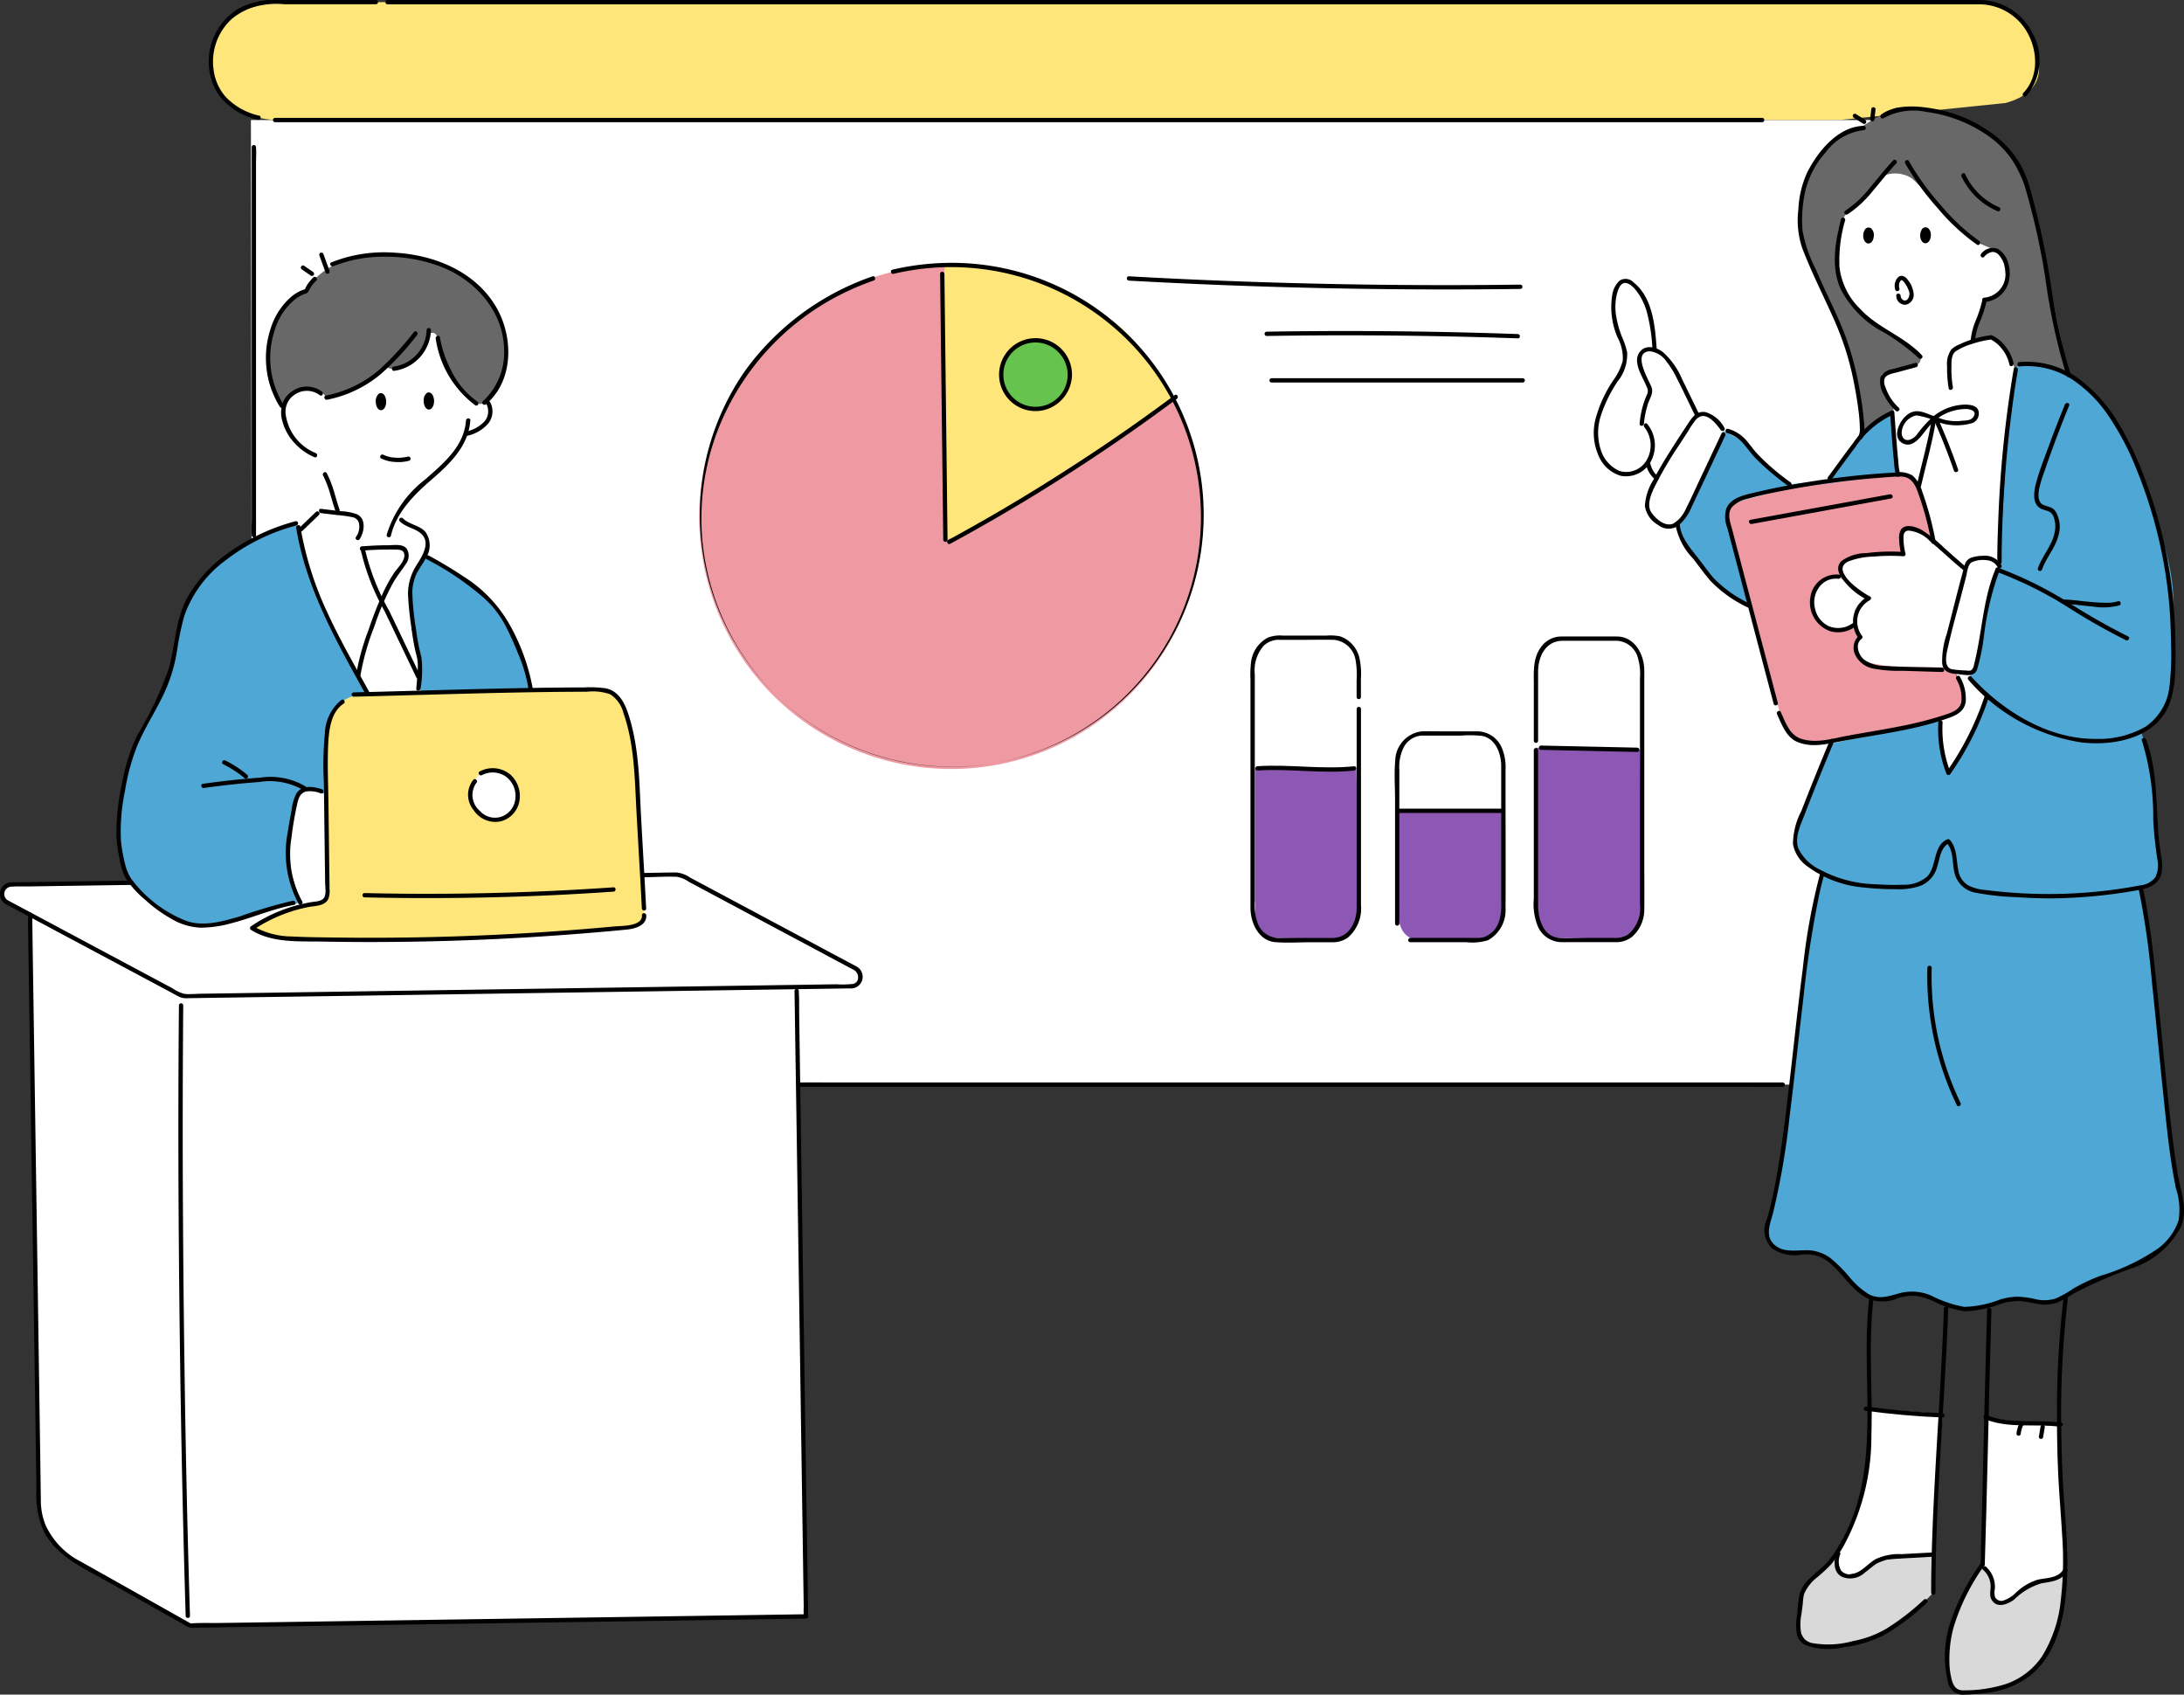 <svg id="グループ_5428" data-name="グループ 5428" xmlns="http://www.w3.org/2000/svg" xmlns:xlink="http://www.w3.org/1999/xlink" width="208.514" height="161.77" viewBox="0 0 208.514 161.77">
  <rect x="0" y="0" width="208.514" height="161.77" fill="#333333" stroke="none"/>
  <defs>
    <clipPath id="clip-path">
      <rect id="長方形_1380" data-name="長方形 1380" width="208.514" height="161.77" fill="none"/>
    </clipPath>
  </defs>
  <g id="グループ_5249" data-name="グループ 5249">
    <g id="グループ_5248" data-name="グループ 5248" clip-path="url(#clip-path)">
      <path id="パス_5747" data-name="パス 5747" d="M66.735.629H228.771s6.472-.138,6.651,5.1c0,0,1.477,3.33-3,4.532l-15.783,1.616H67.243S62.6,11.729,61.682,8.73c0,0-1.708-3.441.41-5.652A8.831,8.831,0,0,1,66.735.629" transform="translate(-40.977 -0.422)" fill="#ffe67b"/>
      <path id="パス_5748" data-name="パス 5748" d="M72.9,34.874H233.014l3.521,92.082H73.041Z" transform="translate(-48.944 -23.415)" fill="#fff"/>
      <path id="パス_5749" data-name="パス 5749" d="M528.669,33.257s-3.029,1.032-3.563,2.415-1.428,1.755-1.7,3.174-.387,3.1-.387,3.1l.507,2.933L525.4,49.16l2.642,6.779.845,4.957s.055,1.52.035,1.51,2.739-1.881,2.984-2.008a5.863,5.863,0,0,0,.526-.319l16.231-3.262-3.139-14.975s-1.141-4.59-3.385-7.187-9.149-3.638-10.1-3.311a25.975,25.975,0,0,0-3.367,1.913" transform="translate(-351.162 -21.005)" fill="#686868"/>
      <path id="パス_5750" data-name="パス 5750" d="M475.521,96.308l-2.214,4.907-1.865,3.16-1.409.277-1.544-1.853.451-1.718.418-.85-.983-1.552-.909.8-1.193.117-1.714-1.033-.919-2.266.426-2.685,1.076-2.43,1.21-2.278-.012-1.259L465.32,83.42l.777-2.4.74.2.816.791,1.451,2.286.194,3.448,1.611,1.144,2.361,5.015,1.2.037,1.372,1.587Z" transform="translate(-311.291 -54.394)" fill="#fff"/>
      <path id="パス_5751" data-name="パス 5751" d="M8.7,263.646l.828,55.639s-.231,5.159,3.943,6.988L24,332.2l58.8-.875-.894-60.09-58.507.605Z" transform="translate(-5.843 -177.014)" fill="#fff"/>
      <path id="パス_5752" data-name="パス 5752" d="M12.634,254.857l-11.508.171s-1.982.838-.372,1.7L16,265.054a9.809,9.809,0,0,0,3.8.59l61.015-.908s2.122-.032,1.041-1.853l-16.7-8.808Z" transform="translate(-0.083 -170.589)" fill="#fff"/>
      <path id="パス_5753" data-name="パス 5753" d="M414.249,233.122h-5.7a2.149,2.149,0,0,1-2.143-2.143V215.7a2.149,2.149,0,0,1,2.143-2.143h5.7a2.149,2.149,0,0,1,2.143,2.143V230.98a2.149,2.149,0,0,1-2.143,2.143" transform="translate(-272.863 -143.381)" fill="#fff"/>
      <path id="パス_5754" data-name="パス 5754" d="M371.827,214.13h-5.145c-1.247,0-2.724-.987-2.724-2.234l.1-24.149a2.8,2.8,0,0,1,2.626-2.482h5.145a2.274,2.274,0,0,1,2.267,2.267v24.33a2.274,2.274,0,0,1-2.267,2.267" transform="translate(-244.364 -124.388)" fill="#fff"/>
      <path id="パス_5755" data-name="パス 5755" d="M454.084,214.13h-5.145a2.883,2.883,0,0,1-2.462-2.726V187.938a2.828,2.828,0,0,1,2.462-2.673h5.145a2.274,2.274,0,0,1,2.267,2.267l.4,24.09a2.86,2.86,0,0,1-2.663,2.507" transform="translate(-299.767 -124.388)" fill="#fff"/>
      <path id="パス_5756" data-name="パス 5756" d="M455.848,234.635l-1.406.914-6.953-.2-.465-.41-.683-1.366-.065-16.348,9.941.2.2,16.091Z" transform="translate(-299.633 -145.844)" fill="#8c58b3"/>
      <path id="パス_5757" data-name="パス 5757" d="M373.806,238.9l-.792.572-7.184-.217-.683-.382-.5-.983V223.051h9.68l.23,14.181Z" transform="translate(-244.826 -149.758)" fill="#8c58b3"/>
      <path id="パス_5758" data-name="パス 5758" d="M406.6,235.551h9.563V245.3l-.591,1.366-1.121,1.18-6.133.044s-2.471.307-2.143-3.245l-.113-8.905Z" transform="translate(-272.631 -158.151)" fill="#8c58b3"/>
      <path id="パス_5759" data-name="パス 5759" d="M251.249,101.046a24.055,24.055,0,1,1-24.055-24.055,24.055,24.055,0,0,1,24.055,24.055" transform="translate(-136.389 -51.692)" fill="#ef9aa3"/>
      <path id="パス_5760" data-name="パス 5760" d="M274.234,77.53l.15,25.384,2.086-.6L296.251,89.59s-3.555-6.677-6.888-8.152c0,0-3.625-4.251-14.979-4.912Z" transform="translate(-184.123 -51.38)" fill="#ffe67b"/>
      <path id="パス_5761" data-name="パス 5761" d="M79.126,88.291s-1.953-1.559-1.477-5.122a6.948,6.948,0,0,1,3.489-5.814,7.761,7.761,0,0,1,4.119-3.094,13.45,13.45,0,0,1,12.569,2.792,7.736,7.736,0,0,1,2.165,8.17,8.6,8.6,0,0,1-1.743,2.784s-.521.44-1.329-.535a7.832,7.832,0,0,1-2.856-5.182s-.7-1.646-1.137-.658c0,0-.44,2.326-2.123,2.9a1.773,1.773,0,0,1-1.9.007s-3.7,3.39-5.651,2.925a4.961,4.961,0,0,0-2.017-.938,2.309,2.309,0,0,0-2.111,1.766" transform="translate(-52.084 -49.505)" fill="#686868"/>
      <path id="パス_5762" data-name="パス 5762" d="M63.544,155.233l-1.058,1.889-.217,1.749.429,4.191.462,2.888-.474,4.684-3.654-.8-2.542-4.472-2.968-6.294-1.807-5.613-.4-1.41-5.082,2.068-3,2.38-2.243,3-1.267,4.891-1.567,4.6-2.672,5.616-1.141,5.177.278,3.958.99,2.623,2.961,2.723,2.668,1.207,1.954.1,4.725-1.19,3.814-.954,23.545-1.574L73.72,167.43,71.841,162l-3.454-3.962s-4.275-3.257-4.842-2.8" transform="translate(-23.054 -102.083)" fill="#4ea7d4"/>
      <path id="パス_5763" data-name="パス 5763" d="M533.809,54.125a9.448,9.448,0,0,0,3.88,8.883l3.713,2.219L538.051,67.3l.054,1.073,1.014,1.884s.231,5.787.365,6.6c0,0-.144,3.728.847,5.164l-.55.9.076,1.555-4.659.484-1.151.627.28,1.048,2.12,1.9-.967,1.089-.054,1.75.337.757-.23,1.649.722.988,3.664.653,2.759.084,1.274-.209,1.049.421.388.778.462,1.629-.145.561-.528.53-1.556.966.083,3.143.673,2.054,1.862-2.971L547.974,98l-1.567-1.6.435-.777,1.672-8.09.749-1.9.129-4.226-.95-17.632a2.144,2.144,0,0,1-1.739.311l1.1-3.883,1.453-.631.689-1.327-.44-2.513-2.3-.97-1.151-.882-3.5-3.7-3.3-3.142s-.923.986-2.276,2.8c0,0-3.088,1.843-3.167,4.292" transform="translate(-358.355 -31.58)" fill="#fff"/>
      <path id="パス_5764" data-name="パス 5764" d="M521.4,143.688l-.87-3.315-1.045-2.547-1.447-.044-8.092.748-6.523,1.706-1.217.38-.407,1.052,2.308,9.692,2.97,9.926,1.5,1.86,2.446.336,3.578-.884,7.58-1.5,1.82-.712.408-1.345-.85-2.407-1.049-.421-5.171-.078-2.526-.45-.722-.988.23-1.649-.284-2.507.967-1.089-1.7-1.523-.7-1.422,1.59-1.073,4.22-.039-.076-1.555.821-1.09,1.541.782Z" transform="translate(-336.914 -92.508)" fill="#ef9aa3"/>
      <path id="パス_5765" data-name="パス 5765" d="M297.562,102.344a3.177,3.177,0,1,1-3.177-3.177,3.177,3.177,0,0,1,3.177,3.177" transform="translate(-195.519 -66.581)" fill="#66c34e"/>
      <path id="パス_5766" data-name="パス 5766" d="M83.824,200.664s-2.124.312-2.726,1.768l-.6,1.9.02,15.607-.845.713-4.1,1.062-2.15,1.272,2.607.97,5.39.171,10.063-.053,18.154-1.181a1.152,1.152,0,0,0,1.155-1.108l-.732-14.819-1.26-5.486-2.046-1.259Z" transform="translate(-49.297 -134.432)" fill="#ffe67b"/>
      <path id="パス_5767" data-name="パス 5767" d="M507.974,119.883s.105,4.3.387,5.881L496.68,127.3l-4.152,1.294-.407,1.052,2.832,10.34-.775-1.7-3-1.942-2.947-3.883-.853-1.989,1.5-2.541,2.9-6.315,2.016,1.047,3.108,3.176,1.182.884,3.817-.425,2.95-4.057,1.644-1.718Z" transform="translate(-327.233 -80.49)" fill="#4ea7d4"/>
      <path id="パス_5768" data-name="パス 5768" d="M87.508,113.587l-1.909-5.07-1.725-1.128-1.523-2.474.411-2.154a2.8,2.8,0,0,1,1.681-.826,2.142,2.142,0,0,1,2.017.939s3.478-1.108,3.683-1.3l-.2.19,2.173-1.817a2.282,2.282,0,0,0,2.426-.312,5.672,5.672,0,0,0,1.6-2.594s.66-1.141,1.137.658c0,0,.474,3.585,2.856,5.182,0,0,.847,1.1,1.549.333,0,0,1.28.568-.188,2.292l-1.615.8-1.559,2.39-2.975,2.706-2.384,2.782,2.288,1.321,1.047,1.03L94.6,120.347l.146,4.168.635,3.166.049,3.271-5.083.089-3.439-6.41-1.984-4.737-1.155-4.647,2.517-1.605Z" transform="translate(-55.291 -64.915)" fill="#fff"/>
      <path id="パス_5769" data-name="パス 5769" d="M87.586,229.53l-1.653-.558-.909.6-.82,3.593.055,3.686.95,3.04,1.706.069.845-.714Z" transform="translate(-56.535 -153.733)" fill="#fff"/>
      <path id="パス_5770" data-name="パス 5770" d="M137.647,224.022a2.707,2.707,0,0,0-1.076,2.559l1.136,1.51,1.162.418,1.462-.537.691-1.1L141,225.5l-.654-1.158-1.549-.579Z" transform="translate(-91.68 -150.237)" fill="#fff"/>
      <path id="パス_5771" data-name="パス 5771" d="M528.6,167.445l-1.456.8-.6,1.452.5,1.848,1.3.948,1.2.037,1.051-.317.054-1.75.967-1.089-1.7-1.523Z" transform="translate(-353.529 -112.424)" fill="#fff"/>
      <path id="パス_5772" data-name="パス 5772" d="M541.953,66.682l-.353.622.15.541.305.112.306-.426.116-.395-.215-.445Z" transform="translate(-363.635 -44.771)"/>
      <path id="パス_5773" data-name="パス 5773" d="M558.577,66.374l-.353.624.15.542.305.112.306-.427.116-.4-.215-.446Z" transform="translate(-374.796 -44.564)"/>
      <path id="パス_5774" data-name="パス 5774" d="M572.591,99.29s1.468-1.856,2.689-.8a5.123,5.123,0,0,1,1.512,2.678l-.859,7.348s-.349,6.252-.512,6.146-2.135-4.817-2.135-4.817Z" transform="translate(-384.442 -65.908)" fill="#fff"/>
      <path id="パス_5775" data-name="パス 5775" d="M546.99,47.178a2.969,2.969,0,0,1,3.638,1.018c.75,1.055-1.79-2.973-1.79-2.973Z" transform="translate(-367.253 -30.363)" fill="#686868"/>
      <path id="パス_5776" data-name="パス 5776" d="M548.824,100.711l1.113.964a.627.627,0,0,1-.451.8c-.623.142-3.2.868-3.2.868l-.283-1.36Z" transform="translate(-366.59 -67.618)" fill="#686868"/>
      <path id="パス_5777" data-name="パス 5777" d="M538.573,105.617s6.567.366,9.311,7.791,4.781,11.465,4.243,17.1c0,0,.2,7.782-1.409,9l-1.61,1.218s1.532,4.341,1.286,6.752a15.137,15.137,0,0,0,.363,4.736l.026,2.237a3.53,3.53,0,0,1-1.641,1.136l.306,1.984,2.276,20.358.88,6.147.435,1.9a3.823,3.823,0,0,1-.45,2.224,8.741,8.741,0,0,1-3.331,3.061c-1.522.687-4.951,2.019-4.951,2.019l-2.5,1.376a4.864,4.864,0,0,1-2.3.53c-.914-.156-2.415-.469-2.572-.455s-2.1.666-2.252.712-2.445.406-2.445.406-2.308-.654-2.439-.734-2.22-.978-3.333-.667a20.453,20.453,0,0,1-2.822.478,32.532,32.532,0,0,1-2.82-2.323,22.45,22.45,0,0,0-2.355-1.943l-1.5-.4-1.747.18-1.489-.825-.349-1.447,1.632-8.212,1.907-16.345,1.313-8.307.438-1.033-2.39-1.769-.219-1.574,3.417-9.047,8.906-2.019,1.569-.384.083,3.142.672,2.054s2.8-4.381,2.9-5.318a7.072,7.072,0,0,1,.69-2.045l-1.7-2.218s.77.454.806-.72,1.674-8.154,1.674-8.154l.5-1.281.8-13.51.326-2.582.292-1.936s-.242-1.651,1.555-1.282" transform="translate(-344.692 -70.876)" fill="#4ea7d4"/>
      <path id="パス_5778" data-name="パス 5778" d="M575.94,411.672s4.082.681,4.827.646,2.209.084,2.209.084l.014,1.38.578,9.087-.135,3.64-1.25.691-1.612.314-2.35,1.646s-1.185.534-1.4,0a5.54,5.54,0,0,1-.163-1.708l-.573-1.116-.6-.616.509-9.627Z" transform="translate(-386.381 -276.4)" fill="#fff"/>
      <path id="パス_5779" data-name="パス 5779" d="M536.981,409.455s6.676.287,6.759.564a21.7,21.7,0,0,1-.261,2.666l-.7,10.636h-3.5l-1.586.484-1.644,1.18-1.721.31-.689-1.063.084-1.188a41.642,41.642,0,0,0,2.314-5.349c.3-1.367.814-5.323.814-5.323Z" transform="translate(-358.289 -274.911)" fill="#fff"/>
      <path id="パス_5780" data-name="パス 5780" d="M535.414,454.719l-1.334,1.331-2.385,1.854a27.362,27.362,0,0,1-3.1,1.444c-.682.164-3.468.519-3.468.519l-1.836-.35-.755-1.365v-1.485l.309-1.755a23.137,23.137,0,0,1,1.925-2.325,13.988,13.988,0,0,0,1.5-1.778,1.314,1.314,0,0,0-.016,1.569,2.6,2.6,0,0,0,1.341.8l1-.432.921-.661,1.408-.515,2.389-.274,2.009-.214Z" transform="translate(-350.833 -302.677)" fill="#d9d9d9"/>
      <path id="パス_5781" data-name="パス 5781" d="M568.983,454.424a15.7,15.7,0,0,1,.994,1.379,5.206,5.206,0,0,1,.155,1.515l.418.809h.9l.954-.736,1.176-.925,1.213-.387.9-.175,1.25-.691v.564l-.209,2.845s-.474,1.956-.493,2.089-1.429,3.162-1.429,3.162l-1.6,1.307s-.841.474-.98.563-.929.321-1.043.4a9.323,9.323,0,0,1-2.2.528,8.338,8.338,0,0,0-1.462.008l-.783-.008-.5-.614-.29-.923-.142-1.263v-2.74l.881-1.985,1.123-2.481Z" transform="translate(-379.885 -305.104)" fill="#d9d9d9"/>
    </g>
  </g>
  <g id="グループ_5251" data-name="グループ 5251">
    <g id="グループ_5250" data-name="グループ 5250" clip-path="url(#clip-path)">
      <path id="パス_5782" data-name="パス 5782" d="M102.8,96.286A27.5,27.5,0,0,1,99.477,99.9a11.05,11.05,0,0,1-5.088,2.46c-.259.05-.15.446.109.4a11.412,11.412,0,0,0,5.1-2.422,26.238,26.238,0,0,0,3.495-3.758c.166-.2-.123-.5-.29-.29" transform="translate(-63.274 -64.6)"/>
      <path id="パス_5783" data-name="パス 5783" d="M126.6,97.807a9.656,9.656,0,0,0,3.772,6.377c.222.145.428-.21.207-.355a7.59,7.59,0,0,1-2.427-2.82A10.887,10.887,0,0,1,127,97.7c-.044-.26-.44-.15-.4.109" transform="translate(-85 -65.496)"/>
      <path id="パス_5784" data-name="パス 5784" d="M119.921,121.746c-.187,2.506-2.167,4.106-3.914,5.647a10.544,10.544,0,0,0-3.655,5.249c-.06.257.335.367.4.109.532-2.258,2.23-3.934,3.93-5.4,1.737-1.5,3.473-3.182,3.654-5.606.02-.264-.391-.263-.411,0" transform="translate(-75.43 -81.609)"/>
      <path id="パス_5785" data-name="パス 5785" d="M96.25,74.643a12.9,12.9,0,0,1,4.963-.9,14.648,14.648,0,0,1,5.355.976c3.252,1.272,5.928,4.273,5.972,7.892a6.306,6.306,0,0,1-2.027,4.928c-.2.17.089.46.29.29,2.755-2.319,2.633-6.658.847-9.505-2.089-3.331-5.995-4.813-9.791-4.981a13.476,13.476,0,0,0-5.817.942c-.242.1-.033.458.207.355" transform="translate(-64.412 -49.235)"/>
      <path id="パス_5786" data-name="パス 5786" d="M110.558,132.434a3.364,3.364,0,0,0,1.275.325,3.967,3.967,0,0,0,1.375-.11.205.205,0,0,0-.109-.4,3.619,3.619,0,0,1-1.228.1,2.881,2.881,0,0,1-1.105-.272c-.234-.122-.442.233-.207.355" transform="translate(-74.16 -88.663)"/>
      <path id="パス_5787" data-name="パス 5787" d="M109.963,115.037l-.205.539.113.452.2.083.181-.371.062-.338-.151-.368Z" transform="translate(-73.692 -77.235)"/>
      <path id="パス_5788" data-name="パス 5788" d="M109.757,115.443c0,.332.144.6.312.6s.3-.273.293-.6-.144-.6-.311-.6S109.752,115.111,109.757,115.443Z" transform="translate(-73.691 -77.103)" fill="none" stroke="#000" stroke-miterlimit="10" stroke-width="0.25"/>
      <path id="パス_5789" data-name="パス 5789" d="M109.556,115c0,.027,0,.054,0,.081s0,.026,0,.039c0-.042,0-.009,0,0,.011.051.024.1.038.149.008.03-.015-.032,0,0l.013.029c.009.018.019.035.029.053s.008.017.011.018-.025-.03-.006-.011l.017.019c.029.03.01,0,0,0a.142.142,0,0,1,.019.012c.023.017-.006-.018-.017-.007l.02.006c.013,0,.035,0-.02,0h.015c.024,0-.041.015-.02,0a.062.062,0,0,1,.02-.006c.019,0-.037.025-.012.005s-.016.023.007,0c0,0,.035-.036.033-.04s-.022.039-.007.01l.014-.026c.011-.021.019-.042.029-.064s-.009.035,0,.005c0-.011.007-.022.01-.033s.011-.047.016-.07.007-.043.01-.065c-.006.041,0,.008,0,0s0-.04,0-.06a1.215,1.215,0,0,0-.008-.162c0,.041,0-.014-.006-.028s-.012-.054-.019-.08-.026-.073-.008-.029c-.008-.019-.017-.039-.027-.057s-.021-.047-.03-.051.033.039.006.011l-.021-.024c-.032-.034.031.017-.007,0-.007,0-.03-.016,0,0s.006,0,0,0c-.046-.005.038,0,0,0s.021,0,.02,0a.175.175,0,0,0-.03.01s.045-.03.017-.007c-.008.006-.026.028-.008,0s0,0,0,0l-.021.024c-.025.029.007-.011.006-.011s-.015.025-.018.031-.02.041-.029.063,0,0,0-.006c0,.016-.01.033-.014.05s-.012.053-.017.08c0,.009,0,.018,0,.028-.01.061,0-.044,0,.019,0,.034,0,.068,0,.1a.193.193,0,1,1-.384.006.929.929,0,0,1,.287-.758c.224-.159.481,0,.593.24a1.3,1.3,0,0,1,.062.882c-.078.257-.273.517-.542.43-.289-.094-.393-.495-.4-.793a.193.193,0,1,1,.384-.006" transform="translate(-73.299 -76.663)"/>
      <path id="パス_5790" data-name="パス 5790" d="M123.876,114.836l-.205.539.113.452.2.083.181-.371.062-.338-.151-.368Z" transform="translate(-83.034 -77.1)"/>
      <path id="パス_5791" data-name="パス 5791" d="M123.671,115.242c0,.332.144.6.312.6s.3-.273.293-.6-.144-.6-.311-.6S123.666,114.91,123.671,115.242Z" transform="translate(-83.033 -76.968)" fill="none" stroke="#000" stroke-miterlimit="10" stroke-width="0.25"/>
      <path id="パス_5792" data-name="パス 5792" d="M123.47,114.8c0,.027,0,.054,0,.081s0,.026,0,.039c0-.042,0-.009,0,0,.011.051.024.1.038.149.008.03-.015-.032,0,0l.013.029c.009.018.019.035.029.053s.008.017.011.018-.025-.03-.006-.011l.017.019c.029.03.01,0,0,0a.143.143,0,0,1,.019.012c.023.017-.006-.018-.017-.007l.02.006c.013,0,.035,0-.02,0h.016c.024,0-.042.015-.02,0a.062.062,0,0,1,.02-.006c.019,0-.037.025-.012.005s-.016.023.007,0c0,0,.035-.036.033-.04s-.022.039-.007.01l.014-.026c.011-.021.019-.042.029-.064s-.009.035,0,.005c0-.011.007-.022.01-.033s.012-.047.016-.07.007-.043.01-.065c-.006.041,0,.008,0,0s0-.04,0-.06a1.214,1.214,0,0,0-.008-.162c0,.041,0-.014-.006-.028s-.012-.054-.019-.079-.026-.073-.008-.029c-.008-.019-.017-.039-.027-.057s-.021-.047-.03-.051.033.039.006.011l-.021-.024c-.032-.034.031.017-.007,0-.007,0-.03-.016,0,0s.006,0,0,0c-.046-.005.038,0,0,0s.021,0,.02,0a.177.177,0,0,0-.03.01s.045-.03.017-.007c-.008.006-.026.028-.008,0s0,0,0,0l-.021.024c-.025.029.007-.011.006-.011s-.015.025-.018.031-.02.041-.029.063,0,0,0-.006c0,.016-.01.033-.014.05s-.012.053-.017.08c0,.009,0,.018,0,.028-.01.061,0-.044,0,.019,0,.034,0,.068,0,.1a.193.193,0,1,1-.384.006.929.929,0,0,1,.287-.758c.224-.159.481,0,.593.24a1.3,1.3,0,0,1,.062.882c-.078.257-.273.517-.542.43-.289-.094-.393-.495-.4-.793a.193.193,0,1,1,.384-.006" transform="translate(-82.641 -76.529)"/>
      <path id="パス_5793" data-name="パス 5793" d="M117.2,95.511a3.647,3.647,0,0,1-3.108,3.474c-.262.021-.264.432,0,.411a4.062,4.062,0,0,0,3.519-3.885.205.205,0,0,0-.411,0" transform="translate(-76.468 -63.994)"/>
      <path id="パス_5794" data-name="パス 5794" d="M542.613,67.252c-.01.31-.155.557-.326.552s-.3-.261-.292-.571.155-.557.326-.552S542.623,66.942,542.613,67.252Z" transform="translate(-363.9 -44.77)" fill="none" stroke="#000" stroke-miterlimit="10" stroke-width="0.25"/>
      <path id="パス_5795" data-name="パス 5795" d="M542.012,66.834c0,.025,0,.051-.005.076s0,.024,0,.037c.005-.039,0-.008,0,0-.011.047-.026.092-.04.138-.009.028.015-.03,0,0l-.014.027c-.009.017-.02.033-.03.049s-.009.016-.012.017.026-.028.007-.01l-.018.018c-.03.028-.01,0,0,0a.133.133,0,0,0-.019.011c-.024.015.007-.017.017-.006l-.021.006c-.013,0-.036,0,.021,0h-.016c-.024,0,.042.015.021,0a.073.073,0,0,0-.02-.006c-.019,0,.038.024.012.005-.041-.03.016.022-.007,0,0,0-.035-.035-.033-.037s.022.037.007.009l-.014-.024c-.01-.02-.019-.04-.028-.06s.009.033,0,0c0-.011-.007-.021-.009-.031s-.011-.044-.015-.066-.007-.041-.01-.061c.005.039,0,.008,0,0s0-.037,0-.057a1.111,1.111,0,0,1,.01-.151c0,.038,0-.013.006-.026s.013-.05.021-.074.028-.068.008-.027c.009-.018.017-.036.028-.053s.022-.044.031-.046-.034.035-.007.01l.022-.022c.033-.031-.032.015.007,0,.008,0,.031-.014,0,0s-.006,0,0,0c.046,0-.039,0-.005,0s-.021,0-.02,0a.218.218,0,0,1,.031.009s-.045-.028-.017-.007c.008.006.026.027.008,0s0,0,0,0l.021.023c.026.028-.006-.01-.006-.01s.014.024.018.03.02.039.029.059,0,0,0-.005c0,.016.01.031.014.047s.012.05.016.075c0,.009,0,.017,0,.026.009.057,0-.041,0,.018,0,.032,0,.063,0,.095a.2.2,0,1,0,.392.012.834.834,0,0,0-.283-.715.427.427,0,0,0-.608.214,1.123,1.123,0,0,0-.075.824c.076.242.272.489.548.412.3-.083.407-.456.418-.735a.2.2,0,1,0-.392-.012" transform="translate(-363.494 -44.358)"/>
      <path id="パス_5796" data-name="パス 5796" d="M559.164,67.183c-.009.31-.155.557-.326.552s-.3-.261-.291-.571.155-.557.326-.552S559.174,66.873,559.164,67.183Z" transform="translate(-375.012 -44.724)" fill="none" stroke="#000" stroke-miterlimit="10" stroke-width="0.25"/>
      <path id="パス_5797" data-name="パス 5797" d="M558.564,66.766c0,.025,0,.051-.005.076s0,.024,0,.037c.005-.039,0-.008,0,0-.012.047-.026.092-.04.138-.009.028.015-.03,0,0l-.013.027c-.009.017-.02.033-.03.049s-.009.016-.012.017.026-.028.007-.01l-.018.018c-.03.028-.01,0,0,0a.133.133,0,0,0-.019.011c-.024.015.007-.017.017-.006l-.02.006c-.013,0-.036,0,.021,0h-.016c-.024,0,.042.015.021,0a.075.075,0,0,0-.02-.006c-.019,0,.038.024.012.005-.041-.03.016.022-.007,0,0,0-.035-.035-.033-.037s.022.037.007.009l-.014-.024c-.01-.02-.019-.04-.028-.06s.009.033,0,0c0-.011-.007-.021-.01-.031s-.011-.044-.015-.066-.007-.041-.01-.061c.005.039,0,.008,0,0s0-.037,0-.057a1.111,1.111,0,0,1,.01-.151c0,.038,0-.013.006-.026s.013-.05.021-.074.028-.068.008-.027c.009-.018.018-.036.028-.053s.022-.044.031-.046-.034.036-.007.01l.022-.022c.033-.031-.032.015.007,0,.008,0,.031-.014,0,0s-.006,0,0,0c.046,0-.039,0-.005,0s-.021,0-.02,0a.216.216,0,0,1,.031.009s-.045-.028-.017-.007c.008.006.026.027.008,0s0,0,0,0l.021.023c.026.028-.006-.01-.006-.01s.014.024.018.03.02.039.029.059,0,0,0-.005c0,.016.01.031.014.047s.012.05.016.075c0,.009,0,.017,0,.026.009.057,0-.041,0,.018,0,.032,0,.063,0,.095a.2.2,0,1,0,.392.012.833.833,0,0,0-.283-.715.427.427,0,0,0-.608.214,1.123,1.123,0,0,0-.075.824c.076.242.272.489.548.412.3-.083.407-.456.418-.735a.2.2,0,1,0-.392-.012" transform="translate(-374.607 -44.312)"/>
      <path id="パス_5798" data-name="パス 5798" d="M221.278,77.413a23.853,23.853,0,1,1-18.244,25.561A23.524,23.524,0,0,1,205.6,89.9a24.38,24.38,0,0,1,10.119-10.246,25.865,25.865,0,0,1,3.66-1.6c.248-.087.141-.484-.109-.4A25.145,25.145,0,0,0,207.078,86.7a24.05,24.05,0,1,0,18.979-10.324,24.752,24.752,0,0,0-4.888.64c-.257.06-.149.456.109.4" transform="translate(-135.966 -51.273)"/>
      <path id="パス_5799" data-name="パス 5799" d="M540.553,46.464c-.769.809-1.446,1.7-2.171,2.549a10.445,10.445,0,0,1-2.392,2.247.205.205,0,0,0,.207.355,10.584,10.584,0,0,0,2.425-2.252c.743-.866,1.434-1.78,2.221-2.608.182-.192-.108-.482-.29-.29" transform="translate(-359.802 -31.154)"/>
      <path id="パス_5800" data-name="パス 5800" d="M553.513,46.829a24.749,24.749,0,0,0,3.083,4.259,19.78,19.78,0,0,0,3.767,3.5c.22.148.426-.208.207-.355a19.4,19.4,0,0,1-3.684-3.44,24.235,24.235,0,0,1-3.018-4.176c-.128-.232-.482-.025-.355.207" transform="translate(-371.614 -31.234)"/>
      <path id="パス_5801" data-name="パス 5801" d="M575.8,72.824a1.262,1.262,0,0,1,.785-.464.8.8,0,0,1,.6.274,2.534,2.534,0,0,1,.644,1.7,2.239,2.239,0,0,1-2.015,2.393.205.205,0,0,0,0,.411,2.554,2.554,0,0,0,2.334-1.978,3.215,3.215,0,0,0-.069-1.777,2.236,2.236,0,0,0-.95-1.3,1.359,1.359,0,0,0-1.616.454c-.183.191.107.481.291.29" transform="translate(-386.362 -48.311)"/>
      <path id="パス_5802" data-name="パス 5802" d="M533.7,63.378c-.552,2.144-.983,4.6-.02,6.694a9.911,9.911,0,0,0,3.691,3.892,19.03,19.03,0,0,1,3.764,2.692c.181.194.471-.1.29-.29-1.708-1.831-4.239-2.6-5.928-4.464a6.552,6.552,0,0,1-1.943-3.961,13.6,13.6,0,0,1,.542-4.454.205.205,0,0,0-.4-.109" transform="translate(-357.934 -42.454)"/>
      <path id="パス_5803" data-name="パス 5803" d="M573.686,86.838a11.272,11.272,0,0,1-.614,1.929,6.587,6.587,0,0,0-.5,1.941c-.01.265.4.264.411,0a6.448,6.448,0,0,1,.509-1.884,10.906,10.906,0,0,0,.6-1.877c.043-.259-.353-.37-.4-.109" transform="translate(-384.426 -58.204)"/>
      <path id="パス_5804" data-name="パス 5804" d="M550.973,81.322a.888.888,0,0,1,.091-.712c0,.006.027-.027.036-.037l.02-.018c.024-.021-.025.017,0,0s.028-.017.042-.025-.034.011-.007,0a.1.1,0,0,0,.027-.008s.037-.02.006,0-.016,0,0,0,.023.008-.018,0a.108.108,0,0,1,.027.008.624.624,0,0,1,.171.124,2.332,2.332,0,0,1,.282.415,2.177,2.177,0,0,1,.224.485.784.784,0,0,1-.169.849c-.3.211-.6-.079-.616-.388-.012-.264-.423-.265-.411,0a.849.849,0,0,0,.9.862.95.95,0,0,0,.756-1.031,2.46,2.46,0,0,0-.573-1.36.815.815,0,0,0-.547-.369.529.529,0,0,0-.361.134,1.183,1.183,0,0,0-.274,1.184c.056.258.452.149.4-.109" transform="translate(-369.632 -53.788)"/>
      <path id="パス_5805" data-name="パス 5805" d="M569.667,97.493a9.652,9.652,0,0,0-1.918.486c-.288.106-.572.225-.85.357a2.594,2.594,0,0,0-.745.458,2.34,2.34,0,0,0-.422,1.644,10.9,10.9,0,0,0,.153,2.089c.044.26.439.15.4-.109a10.384,10.384,0,0,1-.141-1.887c.009-.52-.04-1.222.437-1.557a6.021,6.021,0,0,1,1.525-.685,9.655,9.655,0,0,1,1.673-.4c.261-.038.15-.434-.109-.4" transform="translate(-379.835 -65.456)"/>
      <path id="パス_5806" data-name="パス 5806" d="M549.544,105.447l-2.153.582a1.521,1.521,0,0,0-1.16.792,2.436,2.436,0,0,0,.374,1.728,4.984,4.984,0,0,0,1.094,1.458c.194.179.486-.111.29-.29a4.644,4.644,0,0,1-.966-1.251,4.737,4.737,0,0,1-.309-.723,1.18,1.18,0,0,1-.086-.814c.182-.412.812-.489,1.19-.591l1.834-.5a.205.205,0,0,0-.109-.4" transform="translate(-366.703 -70.792)"/>
      <path id="パス_5807" data-name="パス 5807" d="M554.96,118.712c-.541-.14-1.038-.423-1.592-.514a1.51,1.51,0,0,0-1.234.358c-.684.534-1.458,2.1-.4,2.676,1.16.633,2.02-1.115,2.655-1.749a4.632,4.632,0,0,1,3.486-1.514c.415.03.964.219.637.738-.223.355-.716.358-1.088.38a4.38,4.38,0,0,1-2.419-.354.207.207,0,0,0-.281.281q1.063,2.376,1.913,4.838c.086.248.483.141.4-.109q-.868-2.51-1.954-4.936l-.281.281a5.272,5.272,0,0,0,3.661.2.993.993,0,0,0,.5-1.208c-.2-.471-.8-.524-1.247-.533a4.945,4.945,0,0,0-3.266,1.321,11.554,11.554,0,0,0-1.3,1.472,1.423,1.423,0,0,1-.8.579c-.549.09-.759-.4-.683-.874a1.78,1.78,0,0,1,1.374-1.467,6.364,6.364,0,0,1,1.811.527.205.205,0,0,0,.109-.4" transform="translate(-370.09 -78.923)"/>
      <path id="パス_5808" data-name="パス 5808" d="M558.354,121.573c-.341,2.1-.938,4.157-1.418,6.231-.06.257.336.367.4.109.48-2.074,1.077-4.127,1.418-6.231.042-.259-.354-.37-.4-.109" transform="translate(-373.927 -81.525)"/>
      <path id="パス_5809" data-name="パス 5809" d="M577.967,97.74a3.091,3.091,0,0,1,1.182.981,3.462,3.462,0,0,1,.678,1.45c.048.26.444.149.4-.109a3.8,3.8,0,0,0-.751-1.59,3.43,3.43,0,0,0-1.3-1.087.212.212,0,0,0-.281.074.207.207,0,0,0,.074.281" transform="translate(-387.984 -65.37)"/>
      <path id="パス_5810" data-name="パス 5810" d="M546.638,32.06a5.944,5.944,0,0,1,4.137-.591,13.2,13.2,0,0,1,5.488,2.029,9.134,9.134,0,0,1,3.8,4.827,67.451,67.451,0,0,1,2.046,9.1,58.815,58.815,0,0,0,2.008,9.214c.086.248.483.142.4-.109a53.693,53.693,0,0,1-1.876-8.45,75.4,75.4,0,0,0-2.071-9.528,9.476,9.476,0,0,0-1.468-3,10.324,10.324,0,0,0-2.207-2.124,13.446,13.446,0,0,0-5.532-2.288c-1.544-.266-3.58-.417-4.928.561-.212.153-.007.51.207.355" transform="translate(-366.818 -20.777)"/>
      <path id="パス_5811" data-name="パス 5811" d="M539.518,33.635l-.88-.563a.207.207,0,0,0-.281.074.21.21,0,0,0,.074.281l.88.563a.207.207,0,0,0,.281-.074.21.21,0,0,0-.074-.281" transform="translate(-361.439 -22.186)"/>
      <path id="パス_5812" data-name="パス 5812" d="M543.785,32.291q.053-.472.105-.943a.206.206,0,0,0-.205-.205.211.211,0,0,0-.205.205l-.105.943a.206.206,0,0,0,.205.205.212.212,0,0,0,.205-.205" transform="translate(-364.825 -20.909)"/>
      <path id="パス_5813" data-name="パス 5813" d="M569.883,50.636a6.733,6.733,0,0,0,3.451,3.319.207.207,0,0,0,.253-.143.211.211,0,0,0-.144-.253,6.325,6.325,0,0,1-3.206-3.131c-.114-.238-.469-.03-.355.207" transform="translate(-382.609 -33.788)"/>
      <path id="パス_5814" data-name="パス 5814" d="M592.453,171.472a62.486,62.486,0,0,1-5.651-3.215,37.209,37.209,0,0,0-6.756-3.341c-.251-.085-.359.312-.109.4a37.162,37.162,0,0,1,6.766,3.362,60.585,60.585,0,0,0,5.544,3.152c.239.108.448-.246.207-.355" transform="translate(-389.278 -110.718)"/>
      <path id="パス_5815" data-name="パス 5815" d="M569.372,162.7c-1.239,2.909-1.282,6.108-2.064,9.138a.979.979,0,0,1-.2.487c-.166.166-.359.105-.586.087a10.43,10.43,0,0,1-1.314-.115c-.92-.194-.488-1.682-.348-2.3.384-1.709.873-3.4,1.313-5.1l.37-1.424c.1-.4.159-1.155.533-1.386a2.618,2.618,0,0,1,1.439-.2,1.26,1.26,0,0,1,1.048.677c.121.235.475.028.355-.207a1.807,1.807,0,0,0-1.81-.887,3.344,3.344,0,0,0-1.19.221,1.109,1.109,0,0,0-.544.8c-.59,2.124-1.11,4.271-1.664,6.406a8.018,8.018,0,0,0-.448,2.826c.1.842.731.976,1.46,1.033.683.054,1.623.357,1.889-.48a21.089,21.089,0,0,0,.613-2.915,27.981,27.981,0,0,1,1.5-6.457c.1-.241-.251-.45-.355-.207" transform="translate(-378.837 -108.408)"/>
      <path id="パス_5816" data-name="パス 5816" d="M546.229,156.7c-.7-.578-1.373-1.192-2.053-1.795a13.317,13.317,0,0,0-2.1-1.674c-.51-.292-1.517-.656-1.984-.09a1.542,1.542,0,0,0-.192,1.018,6.492,6.492,0,0,0,.2,1.417l.2-.26a18,18,0,0,0-3.547.112,3.952,3.952,0,0,0-2.389.775c-.58.614-.19,1.334.258,1.887a6.855,6.855,0,0,0,2.287,1.829l.049-.376a2.7,2.7,0,0,0-.909,4.049l.042-.322a1.561,1.561,0,0,0-.4,1.846,2.411,2.411,0,0,0,1.729,1.33,13.3,13.3,0,0,0,2.818.213l3.755.115c.265.008.264-.4,0-.411-1.833-.056-3.678-.052-5.508-.175a3.372,3.372,0,0,1-1.942-.6c-.521-.429-.9-1.465-.248-1.965a.21.21,0,0,0,.041-.323,2.293,2.293,0,0,1,.727-3.362c.146-.061.225-.289.049-.376-.814-.4-3.808-2.461-2.1-3.328a7.006,7.006,0,0,1,2.446-.477,17.969,17.969,0,0,1,2.84-.032.207.207,0,0,0,.2-.26,5.978,5.978,0,0,1-.182-1.234c-.015-.4-.066-.923.47-.957a3.228,3.228,0,0,1,2.052,1.012c1.06.873,2.047,1.832,3.108,2.7.2.167.495-.122.29-.29" transform="translate(-358.576 -102.624)"/>
      <path id="パス_5817" data-name="パス 5817" d="M506.234,159.2q-2.177-8.255-4.347-16.511c-.183-.695-.523-1.532-.011-2.165a2.792,2.792,0,0,1,1.472-.789c1.269-.347,2.567-.61,3.859-.854a79.605,79.605,0,0,1,8.568-1.132c.729-.057,1.467-.129,2.2-.132.9,0,1.3.605,1.593,1.377a29.008,29.008,0,0,1,1.334,4.9c.049.26.445.15.4-.109a30.379,30.379,0,0,0-1.273-4.728,3.346,3.346,0,0,0-.865-1.484,2.3,2.3,0,0,0-1.709-.339,78.938,78.938,0,0,0-8.865.992c-1.48.248-2.953.536-4.412.885-1.005.24-2.381.473-2.848,1.541a2.845,2.845,0,0,0,.095,1.889l.566,2.15q.6,2.26,1.19,4.52,1.329,5.052,2.66,10.1a.205.205,0,0,0,.4-.109" transform="translate(-336.506 -92.125)"/>
      <path id="パス_5818" data-name="パス 5818" d="M533.4,196.637a3.61,3.61,0,0,1,.488,2.2c-.188.824-1.058,1.043-1.761,1.276a35.776,35.776,0,0,1-4.449,1.1c-1.522.3-3.054.542-4.579.819-1.488.269-3.064.8-4.552.29-1.057-.362-1.481-1.611-1.9-2.541-.109-.241-.463-.032-.355.207.417.923.865,2.169,1.863,2.619,1.423.642,2.953.215,4.409-.06,3.413-.645,6.937-1.033,10.216-2.23.735-.268,1.384-.651,1.525-1.486a4.2,4.2,0,0,0-.551-2.407c-.112-.239-.467-.031-.354.207" transform="translate(-346.63 -131.814)"/>
      <path id="パス_5819" data-name="パス 5819" d="M528.694,166.887a2.511,2.511,0,0,0-2.755,2.169,2.907,2.907,0,0,0,1.878,3.225,2.736,2.736,0,0,0,2.3-.359c.219-.146.013-.5-.207-.355a2.323,2.323,0,0,1-2.2.241,2.376,2.376,0,0,1-1.314-1.633,2.441,2.441,0,0,1,.373-2.077,1.964,1.964,0,0,1,1.813-.816c.259.042.37-.354.109-.4" transform="translate(-353.097 -112.031)"/>
      <path id="パス_5820" data-name="パス 5820" d="M508.422,146.435,521.736,144c.26-.048.15-.444-.109-.4l-13.314,2.434c-.26.047-.15.443.109.4" transform="translate(-341.185 -96.415)"/>
      <path id="パス_5821" data-name="パス 5821" d="M581.888,106.843a110.119,110.119,0,0,0-1.482,14.574c-.056,1.3-.09,2.595-.09,3.893a.206.206,0,0,0,.411,0,115.945,115.945,0,0,1,.98-14.506c.163-1.288.35-2.574.578-3.852.046-.258-.35-.369-.4-.109" transform="translate(-389.628 -71.635)"/>
      <path id="パス_5822" data-name="パス 5822" d="M576.681,105.544a7.988,7.988,0,0,1,4.988,1.215,12.753,12.753,0,0,1,3.619,3.669,26.03,26.03,0,0,1,2.5,4.771,44.572,44.572,0,0,1,3.232,13.545c.087,1.145.118,2.29.136,3.437a26.51,26.51,0,0,1-.118,3.612,5.425,5.425,0,0,1-2.3,4.134,9.027,9.027,0,0,1-4.729,1.178c-4.584.039-8.909-2.636-11.913-5.93-.178-.2-.468.1-.29.29a17.819,17.819,0,0,0,10.826,5.979c3.112.344,7.057-.41,8.349-3.642a9.776,9.776,0,0,0,.562-3.106c.068-1.249.035-2.507,0-3.757a44.851,44.851,0,0,0-2.805-14.439,31.711,31.711,0,0,0-2.486-5.334,14.722,14.722,0,0,0-3.927-4.464,8.441,8.441,0,0,0-5.643-1.572c-.262.022-.264.433,0,.411" transform="translate(-383.875 -70.567)"/>
      <path id="パス_5823" data-name="パス 5823" d="M599.557,174.605c.876.036,1.747.174,2.62.246a6.266,6.266,0,0,0,2.563-.1c.246-.09.14-.487-.109-.4a3.227,3.227,0,0,1-1.075.142c-.483.005-.966-.026-1.447-.067-.85-.071-1.7-.205-2.552-.24-.264-.011-.264.4,0,.411" transform="translate(-402.414 -116.955)"/>
      <path id="パス_5824" data-name="パス 5824" d="M593.976,117.228q-.792,1.924-1.508,3.878c-.448,1.225-.95,2.467-1.274,3.731-.189.733-.345,1.889.466,2.32.464.246.944.167,1.2.712a2.584,2.584,0,0,1,.153,1.456c-.189,1.3-1.2,2.316-1.616,3.542-.085.251.311.358.4.109.381-1.12,1.236-2.027,1.54-3.176a2.883,2.883,0,0,0-.273-2.389c-.287-.379-.641-.412-1.062-.561-.626-.22-.591-.966-.5-1.509a11.246,11.246,0,0,1,.5-1.67q.329-.972.677-1.938.8-2.217,1.7-4.4c.1-.244-.3-.351-.4-.109" transform="translate(-396.83 -78.616)"/>
      <path id="パス_5825" data-name="パス 5825" d="M531.421,125.8c.745-1.014,1.477-2.038,2.24-3.038a8.6,8.6,0,0,1,3.589-3.112l-.26-.2q.094,1.378.2,2.754c.055.67.111,1.341.181,2.009a7.025,7.025,0,0,0,.168,1.2.205.205,0,0,0,.4-.109,6.959,6.959,0,0,1-.165-1.2c-.066-.654-.122-1.309-.174-1.964q-.109-1.342-.2-2.685a.207.207,0,0,0-.26-.2,8.728,8.728,0,0,0-3.675,3.093c-.823,1.064-1.6,2.163-2.4,3.246-.157.213.2.418.354.207" transform="translate(-356.536 -80.058)"/>
      <path id="パス_5826" data-name="パス 5826" d="M507.575,129.683a21.782,21.782,0,0,1-3.188-2.737c-.427-.463-.772-1-1.207-1.452a3.551,3.551,0,0,0-1.573-.926c-.253-.078-.362.319-.109.4a3.2,3.2,0,0,1,1.548.993c.424.491.79,1.024,1.248,1.486a25.447,25.447,0,0,0,3.073,2.594c.214.156.419-.2.207-.355" transform="translate(-336.614 -83.63)"/>
      <path id="パス_5827" data-name="パス 5827" d="M485.251,121.708,483,126.485c-.364.771-.711,1.554-1.1,2.314a3.085,3.085,0,0,1-1.246,1.515c-.776.347-1.63-.409-2.065-.995-.513-.691-.113-1.683.207-2.38a35.472,35.472,0,0,1,2.488-4.243q.375-.585.756-1.166a8.52,8.52,0,0,1,.777-1.147c.864-.934,1.867.329,2.35,1,.153.213.509.008.355-.207a3.045,3.045,0,0,0-1.817-1.5c-.88-.131-1.3.555-1.723,1.2-1.136,1.732-2.286,3.47-3.26,5.3a5.257,5.257,0,0,0-.791,2.45,2.476,2.476,0,0,0,1.253,1.818,1.6,1.6,0,0,0,1.945.066,4.639,4.639,0,0,0,1.286-1.828c1.074-2.249,2.126-4.507,3.189-6.761.112-.238-.242-.447-.355-.207" transform="translate(-320.887 -80.338)"/>
      <path id="パス_5828" data-name="パス 5828" d="M486.756,151.705a6.264,6.264,0,0,0,1.69,3.332c.534.685,1.041,1.395,1.6,2.065a12.045,12.045,0,0,0,3.611,2.6c.231.129.438-.225.207-.355a11.854,11.854,0,0,1-3.451-2.439c-.5-.592-.955-1.228-1.429-1.842-.792-1.025-1.7-2-1.814-3.357-.021-.262-.432-.264-.411,0" transform="translate(-326.811 -101.724)"/>
      <path id="パス_5829" data-name="パス 5829" d="M469.093,87.656c-.157-2.16-.37-4.855-2.2-6.32a1.056,1.056,0,0,0-1.332-.178,2.339,2.339,0,0,0-.719,1.436,7.288,7.288,0,0,0,.508,3.973,4.162,4.162,0,0,1,.505,2.247,5.744,5.744,0,0,1-.916,1.882,12.251,12.251,0,0,0-1.686,3.687,5.356,5.356,0,0,0,.283,3.467,3.32,3.32,0,0,0,2.127,1.946,2.706,2.706,0,0,0,2.928-1.468,3.253,3.253,0,0,0-.389-3.477c-.167-.205-.456.087-.29.29a2.818,2.818,0,0,1,.235,3.141,2.245,2.245,0,0,1-2.618,1.047,3.235,3.235,0,0,1-1.787-2.066,5.251,5.251,0,0,1,.016-3.187,13.255,13.255,0,0,1,1.612-3.294,4.072,4.072,0,0,0,.9-2.8,8.214,8.214,0,0,0-.521-1.528,9.666,9.666,0,0,1-.507-1.81,5.428,5.428,0,0,1-.014-1.875c.085-.458.32-1.509.978-1.368.549.118,1.055.843,1.325,1.291a6.187,6.187,0,0,1,.622,1.46,16.611,16.611,0,0,1,.53,3.5c.019.262.43.264.411,0" transform="translate(-310.925 -54.375)"/>
      <path id="パス_5830" data-name="パス 5830" d="M478.307,134.568a2.448,2.448,0,0,0,.9,1.41.206.206,0,0,0,.281-.074.212.212,0,0,0-.074-.281c.023.017,0,0-.012-.01l-.03-.025-.066-.058q-.069-.064-.132-.133l-.059-.068-.031-.039c-.021-.026.016.021,0-.006-.038-.051-.074-.1-.108-.158s-.062-.1-.09-.159c-.014-.027-.027-.055-.04-.082l-.021-.047c0-.01-.012-.028,0-.007a2.393,2.393,0,0,1-.117-.373.207.207,0,0,0-.252-.144.21.21,0,0,0-.144.253" transform="translate(-321.135 -90.175)"/>
      <path id="パス_5831" data-name="パス 5831" d="M563.146,204.527a11.789,11.789,0,0,0,.77,4.87.209.209,0,0,0,.376.049,27.917,27.917,0,0,0,3.668-7.3c.086-.25-.31-.358-.4-.109a27.552,27.552,0,0,1-3.627,7.2l.376.049a11.506,11.506,0,0,1-.756-4.761c.013-.264-.4-.264-.411,0" transform="translate(-378.089 -135.554)"/>
      <path id="パス_5832" data-name="パス 5832" d="M554.238,214.647a24.791,24.791,0,0,1,1.08,7.561c.065,1.255.2,2.487.385,3.73a2.623,2.623,0,0,1-.174,1.738,2.022,2.022,0,0,1-1.413.787,47.019,47.019,0,0,1-14.731.455,4.425,4.425,0,0,1-1.748-.46,2.023,2.023,0,0,1-.925-1.415c-.213-1-.1-2.121-.827-2.93a.211.211,0,0,0-.249-.032c-1.357.61-.966,2.583-1.908,3.547a3.333,3.333,0,0,1-2.293.779,24.592,24.592,0,0,1-2.618-.046,11.865,11.865,0,0,1-5.416-1.446,4.354,4.354,0,0,1-1.955-1.948c-.395-1.055.186-2.216.562-3.191q1.365-3.543,2.836-7.044c.1-.243-.3-.35-.4-.109q-1.407,3.352-2.72,6.742a6.919,6.919,0,0,0-.8,3.174,3.369,3.369,0,0,0,1.46,2.176,10.5,10.5,0,0,0,5.243,1.949,25.793,25.793,0,0,0,3.035.164,6.454,6.454,0,0,0,2.439-.318,2.7,2.7,0,0,0,1.579-1.783c.254-.766.327-1.918,1.161-2.292l-.249-.032c.716.8.507,2.048.789,3.019a2.519,2.519,0,0,0,2.008,1.751,24.889,24.889,0,0,0,3.834.416c1.275.088,2.553.131,3.831.114a49.244,49.244,0,0,0,7.892-.794c.959-.169,1.914-.532,2.158-1.582a4.131,4.131,0,0,0-.017-1.564c-.112-.729-.212-1.455-.272-2.191-.245-3.033-.094-6.142-1.183-9.036-.092-.245-.489-.139-.4.109" transform="translate(-349.741 -143.949)"/>
      <path id="パス_5833" data-name="パス 5833" d="M518.064,253.3a60.335,60.335,0,0,0-1.676,9.21c-.506,3.886-.906,7.784-1.367,11.675-.406,3.429-.813,6.881-1.56,10.256q-.217.98-.5,1.943a2.45,2.45,0,0,0,.484,2.744,3.763,3.763,0,0,0,2.786.621,3.364,3.364,0,0,1,2.832.871c1.248,1.06,2.126,2.689,3.668,3.372a3.769,3.769,0,0,0,2.719-.08,4.16,4.16,0,0,1,1.865-.216,6.88,6.88,0,0,1,1.558.488,9.356,9.356,0,0,0,3.017.963,10.717,10.717,0,0,0,3.412-.712,5.751,5.751,0,0,1,1.841-.26c.615.033,1.211.207,1.819.289a3.474,3.474,0,0,0,1.744-.157,9.366,9.366,0,0,0,1.541-.852,41.681,41.681,0,0,1,5.7-2.458,8.228,8.228,0,0,0,4.55-3.917c.7-1.624-.039-3.423-.315-5.077-.253-1.518-.446-3.046-.625-4.575-.432-3.7-.771-7.408-1.145-11.113-.331-3.271-.645-6.556-1.2-9.8-.1-.568-.2-1.134-.333-1.7-.059-.258-.455-.149-.4.109a74.2,74.2,0,0,1,1.228,8.6c.393,3.655.727,7.315,1.112,10.97.313,2.975.6,5.979,1.2,8.913a6.448,6.448,0,0,1,.251,3.072,5.558,5.558,0,0,1-1.93,2.654,19.486,19.486,0,0,1-5.514,2.624,16.674,16.674,0,0,0-2.667,1.264,9.822,9.822,0,0,1-1.631.91,3.59,3.59,0,0,1-1.95.053,8.779,8.779,0,0,0-1.716-.228,6.516,6.516,0,0,0-1.606.261,10.341,10.341,0,0,1-3.438.712,11.256,11.256,0,0,1-3.137-1.065,4.607,4.607,0,0,0-3-.252c-1.023.278-1.984.646-2.986.106a7.17,7.17,0,0,1-1.816-1.606,14.435,14.435,0,0,0-1.737-1.754,3.781,3.781,0,0,0-2.464-.837c-1.059.008-2.287.237-3.1-.629-.781-.83-.282-1.947-.031-2.9a71.267,71.267,0,0,0,1.593-9.293c.48-3.783.871-7.578,1.324-11.364A99.5,99.5,0,0,1,518,255.2c.134-.6.284-1.2.457-1.789a.205.205,0,0,0-.4-.109" transform="translate(-344.276 -169.972)"/>
      <path id="パス_5834" data-name="パス 5834" d="M559.986,280.781a28.345,28.345,0,0,0,2.81,13.1c.116.238.47.03.355-.207a27.9,27.9,0,0,1-2.754-12.893.205.205,0,0,0-.411,0" transform="translate(-375.972 -188.385)"/>
      <path id="パス_5835" data-name="パス 5835" d="M576.07,380.134c-.2,6.38-.325,12.763-.491,19.143q-.066,2.567-.144,5.135c-.008.264.4.264.411,0,.2-6.381.325-12.763.491-19.144q.067-2.568.144-5.135c.008-.265-.4-.264-.411,0" transform="translate(-386.351 -255.092)"/>
      <path id="パス_5836" data-name="パス 5836" d="M576.38,376.967a90.129,90.129,0,0,0-.618,10.963q-.01,2.775.107,5.55c.088,1.989.267,3.972.38,5.96a33.243,33.243,0,0,1-.122,6.269,12.59,12.59,0,0,1-1.767,5.331,6.808,6.808,0,0,1-3.551,2.709,13.169,13.169,0,0,1-3.986.581c-.66.008-.929-.384-1.1-.98a7.12,7.12,0,0,1-.232-1.719,11.773,11.773,0,0,1,.4-3.326,20.131,20.131,0,0,1,2.949-5.912c.146-.221-.21-.428-.355-.207a21.788,21.788,0,0,0-2.816,5.4,10.333,10.333,0,0,0-.3,6.007,1.438,1.438,0,0,0,1.566,1.146,19.737,19.737,0,0,0,2.093-.167,8.5,8.5,0,0,0,3.981-1.5c3.043-2.276,3.655-6.577,3.733-10.117.052-2.347-.162-4.688-.323-7.028q-.2-2.882-.235-5.771a94.354,94.354,0,0,1,.606-13.189c.033-.262-.378-.259-.411,0" transform="translate(-379.374 -252.967)"/>
      <path id="パス_5837" data-name="パス 5837" d="M528.84,377.071c-.9,7.792,1.4,16.316-2.846,23.431a8.871,8.871,0,0,1-1.332,1.858c-.489.475-1.032.891-1.51,1.378a3.212,3.212,0,0,0-.972,1.562c-.119.632-.152,1.3-.225,1.945a5.038,5.038,0,0,0,.017,1.928,1.55,1.55,0,0,0,.943.967,6.569,6.569,0,0,0,3.543.133,11.478,11.478,0,0,0,3.783-1.139,21.522,21.522,0,0,0,4.114-3.1c.194-.18-.1-.47-.291-.29a22.866,22.866,0,0,1-3.592,2.776,9.893,9.893,0,0,1-3.187,1.178,8.837,8.837,0,0,1-3.746.211,1.446,1.446,0,0,1-1.172-.849,5.133,5.133,0,0,1,.018-1.988c.04-.327.086-.653.125-.981a4.6,4.6,0,0,1,.121-.9,3.968,3.968,0,0,1,1.2-1.543,16.783,16.783,0,0,0,1.389-1.284,12.064,12.064,0,0,0,1.262-1.893,21.86,21.86,0,0,0,2.571-10.377c.139-4.345-.307-8.694.194-13.027.03-.262-.381-.26-.411,0" transform="translate(-350.386 -253.037)"/>
      <path id="パス_5838" data-name="パス 5838" d="M562.325,379.738c-.248,7.147-.834,14.277-1.1,21.423-.071,1.9-.12,3.8-.118,5.707a.206.206,0,0,0,.411,0c0-7.148.565-14.289.953-21.422.1-1.9.2-3.8.265-5.709.009-.264-.4-.264-.411,0" transform="translate(-376.732 -254.826)"/>
      <path id="パス_5839" data-name="パス 5839" d="M112.2.412h151.97A5.271,5.271,0,0,1,268.5,2.7c1.235,1.808,1.472,4.517-.132,6.176-.184.19.106.481.291.29a5.3,5.3,0,0,0,.579-6.025A5.712,5.712,0,0,0,264.2,0c-.442,0-.885,0-1.327,0H112.2a.205.205,0,0,0,0,.411" transform="translate(-75.198 0)"/>
      <path id="パス_5840" data-name="パス 5840" d="M65.453,11.042a6.308,6.308,0,0,1-3.235-1.848,4.86,4.86,0,0,1-1.084-2.4,5.517,5.517,0,0,1,2.7-5.7,7.794,7.794,0,0,1,4.03-.687h8.741a.205.205,0,0,0,0-.411H67.838a8.038,8.038,0,0,0-4.3.8,5.916,5.916,0,0,0-2.845,5.784,5.377,5.377,0,0,0,1.1,2.731,6.583,6.583,0,0,0,3.556,2.122.205.205,0,0,0,.109-.4" transform="translate(-40.722 -0.003)"/>
      <path id="パス_5841" data-name="パス 5841" d="M221.5,34.249H79.529a.205.205,0,0,0,0,.411H221.5a.205.205,0,0,0,0-.411" transform="translate(-53.263 -22.995)"/>
      <path id="パス_5842" data-name="パス 5842" d="M325.666,314.466H235.557c-1.217,0-2.434-.015-3.651,0h-.158a.205.205,0,0,0,0,.411h90.109c1.217,0,2.434.015,3.651,0h.158a.205.205,0,0,0,0-.411" transform="translate(-155.464 -211.13)"/>
      <path id="パス_5843" data-name="パス 5843" d="M85.575,112.775a2.408,2.408,0,0,0-2.164-.373,2.669,2.669,0,0,0-1.466,1.18A2.794,2.794,0,0,0,81.8,115.6a4.826,4.826,0,0,0,1.08,1.995,5.434,5.434,0,0,0,1.992,1.445c.244.1.35-.3.109-.4a4.655,4.655,0,0,1-2.878-3.791,1.927,1.927,0,0,1,.885-1.792,2.028,2.028,0,0,1,2.384.065c.216.153.422-.2.207-.355" transform="translate(-54.839 -75.391)"/>
      <path id="パス_5844" data-name="パス 5844" d="M93.807,137.474a9.936,9.936,0,0,1,.65,1.652c.17.579.329,1.159.53,1.729.087.247.484.141.4-.109-.206-.583-.366-1.178-.542-1.77a10.471,10.471,0,0,0-.679-1.709c-.118-.237-.473-.029-.355.207" transform="translate(-62.966 -92.092)"/>
      <path id="パス_5845" data-name="パス 5845" d="M92.764,73.643l.584,1.605a.211.211,0,0,0,.253.144.207.207,0,0,0,.143-.253l-.584-1.605a.211.211,0,0,0-.252-.144.207.207,0,0,0-.144.253" transform="translate(-62.276 -49.27)"/>
      <path id="パス_5846" data-name="パス 5846" d="M87.517,77.5l.855.591a.207.207,0,0,0,.281-.074.211.211,0,0,0-.074-.281l-.855-.591a.206.206,0,0,0-.281.074.21.21,0,0,0,.074.281" transform="translate(-58.692 -51.777)"/>
      <path id="パス_5847" data-name="パス 5847" d="M78.946,92.648a8.476,8.476,0,0,1-.823-7.192,6.05,6.05,0,0,1,1.955-2.9,3.7,3.7,0,0,1,.68-.409c.173-.079.387-.1.512-.247a3.665,3.665,0,0,0,.228-.4,4,4,0,0,1,.575-.711c.189-.185-.1-.475-.29-.29a4.423,4.423,0,0,0-.581.7c-.08.12-.164.373-.275.462.038-.03-.147.024-.221.055a3.864,3.864,0,0,0-.364.172,4.183,4.183,0,0,0-.629.424,6.59,6.59,0,0,0-1.987,3.026,8.878,8.878,0,0,0,.865,7.508c.138.224.494.018.355-.207" transform="translate(-51.873 -54.011)"/>
      <path id="パス_5848" data-name="パス 5848" d="M137.138,116.843a1.49,1.49,0,0,1-.2,1.637,3.431,3.431,0,0,1-1.726.961c-.25.081-.143.478.109.4a3.735,3.735,0,0,0,1.989-1.173,1.882,1.882,0,0,0,.18-2.029c-.138-.225-.494-.019-.355.207" transform="translate(-90.688 -78.245)"/>
      <path id="パス_5849" data-name="パス 5849" d="M92.875,148.226l1.55.188a10.962,10.962,0,0,1,1.444.2.761.761,0,0,1,.629.587,1.653,1.653,0,0,1-.286,1.3c-.145.222.211.428.355.207.446-.685.643-1.934-.253-2.367a5.071,5.071,0,0,0-1.594-.3l-1.846-.224c-.262-.032-.26.379,0,.411" transform="translate(-62.226 -99.243)"/>
      <path id="パス_5850" data-name="パス 5850" d="M86.055,152.813c.937,5.77,3.819,10.795,6.6,15.843.127.231.482.024.355-.207-1.374-2.5-2.8-4.97-3.986-7.561a31.9,31.9,0,0,1-2.572-8.184c-.042-.26-.438-.15-.4.109" transform="translate(-57.776 -102.427)"/>
      <path id="パス_5851" data-name="パス 5851" d="M116.054,150.755c.58.579,1.463.641,2.049,1.19.926.867.057,2.171-.459,2.992a5.08,5.08,0,0,0-.812,2.78,31.756,31.756,0,0,0,.348,3.32c.027.261.438.264.411,0a27.67,27.67,0,0,1-.346-3.462,4.336,4.336,0,0,1,.394-1.8c.254-.524.619-.983.889-1.5a2.229,2.229,0,0,0-.026-2.511c-.576-.653-1.548-.692-2.158-1.3a.205.205,0,0,0-.29.29" transform="translate(-77.879 -100.983)"/>
      <path id="パス_5852" data-name="パス 5852" d="M123.777,161.7a27.492,27.492,0,0,1,5.44,3.673,9.594,9.594,0,0,1,2.014,2.541A29.349,29.349,0,0,1,132.5,170.7a14.194,14.194,0,0,1,1,3.409c.033.259.444.262.411,0a19.463,19.463,0,0,0-2.128-6.006,12.839,12.839,0,0,0-4.51-4.771c-1.06-.722-2.173-1.363-3.293-1.987-.231-.129-.439.226-.207.355" transform="translate(-83.037 -108.309)"/>
      <path id="パス_5853" data-name="パス 5853" d="M120.469,188.017a10.86,10.86,0,0,0,.089-2.894c-.055-.3-.141-.6-.208-.894-.144-.64-.244-1.288-.333-1.938-.035-.261-.431-.15-.4.109.087.641.186,1.282.327,1.914.066.3.151.59.208.889a4,4,0,0,1,.049.873c-.02.648-.087,1.3-.147,1.942-.024.263.386.262.411,0" transform="translate(-80.313 -122.291)"/>
      <path id="パス_5854" data-name="パス 5854" d="M104.051,158.852c.735-.057,1.471-.093,2.207-.1.368-.005.737-.006,1.105,0,.413.008.771.1.746.6-.031.6-.712,1.214-1.026,1.693a14.857,14.857,0,0,0-.985,1.782,36.745,36.745,0,0,0-1.42,3.625,21.965,21.965,0,0,0-1.158,4.179c-.036.259.36.37.4.109a24.089,24.089,0,0,1,1.323-4.65,25.221,25.221,0,0,1,1.8-4.181c.357-.624.814-1.166,1.2-1.768a1.283,1.283,0,0,0,.077-1.487c-.378-.471-1.213-.319-1.738-.316-.842,0-1.683.042-2.523.107-.262.02-.264.431,0,.411" transform="translate(-69.503 -106.289)"/>
      <path id="パス_5855" data-name="パス 5855" d="M104.777,159.056a21.629,21.629,0,0,0,2.3,5.927L110.1,171.3c.114.239.468.03.355-.207l-2.953-6.171a21.811,21.811,0,0,1-2.331-5.975c-.039-.261-.435-.15-.4.109" transform="translate(-70.347 -106.618)"/>
      <path id="パス_5856" data-name="パス 5856" d="M102.34,200.577c6-.146,12.006-.355,18.011-.44q2.137-.031,4.274-.034a4.959,4.959,0,0,1,2.208.244,2.948,2.948,0,0,1,1.26,1.771c1.067,3.013,1.081,6.274,1.252,9.429.167,3.081.357,6.161.513,9.243.013.263.424.265.411,0-.144-2.839-.317-5.676-.473-8.514-.174-3.162-.165-6.416-1.055-9.481-.372-1.283-.9-2.749-2.375-3.026a11.142,11.142,0,0,0-2.055-.077q-1.1,0-2.2.012c-3.154.03-6.307.1-9.459.184-3.436.089-6.871.194-10.307.277a.206.206,0,0,0,0,.411" transform="translate(-68.579 -134.069)"/>
      <path id="パス_5857" data-name="パス 5857" d="M81.364,203.261a4.262,4.262,0,0,0-1.579,3.168,32.427,32.427,0,0,0-.1,4.761q.041,3.177.081,6.353.021,1.588.041,3.176c.005.406.133,1.07-.105,1.431s-.824.354-1.2.416a14.728,14.728,0,0,0-5.767,2.3.208.208,0,0,0,0,.355c2,1.262,4.58,1.073,6.844,1.114q4.075.074,8.151.015,8.192-.117,16.365-.767c1.517-.121,3.035-.248,4.548-.4.766-.079,1.882-.392,1.822-1.359-.016-.263-.427-.264-.411,0,.066,1.079-1.973,1-2.629,1.064q-1.867.174-3.737.319-3.82.3-7.648.479-7.654.363-15.321.259c-1.354-.018-2.713-.024-4.065-.1a7.55,7.55,0,0,1-3.712-.979v.355a14.464,14.464,0,0,1,5.245-2.178c.644-.126,1.594-.087,1.926-.783a2.175,2.175,0,0,0,.115-.966q-.01-.814-.021-1.629-.041-3.177-.081-6.353c-.023-1.814-.105-3.638-.041-5.452.05-1.409.173-3.388,1.491-4.241.221-.143.015-.5-.207-.355" transform="translate(-48.765 -136.449)"/>
      <path id="パス_5858" data-name="パス 5858" d="M105.54,258.741q9.239.214,18.476-.235,2.643-.129,5.283-.313c.262-.018.264-.429,0-.411q-9.219.639-18.468.617-2.646-.007-5.292-.069a.205.205,0,0,0,0,.411" transform="translate(-70.727 -173.077)"/>
      <path id="パス_5859" data-name="パス 5859" d="M136.5,224.264a2.281,2.281,0,0,0,.012,2.886,2.487,2.487,0,0,0,2.545,1.1,2.43,2.43,0,0,0,1.812-1.822,2.771,2.771,0,0,0-.8-2.622,2.633,2.633,0,0,0-2.961-.335c-.233.125-.026.479.207.355a2.222,2.222,0,0,1,2.232.1,2.286,2.286,0,0,1,.971,2.024,2.036,2.036,0,0,1-1.183,1.779,1.928,1.928,0,0,1-2.227-.5,1.978,1.978,0,0,1-.32-2.67c.179-.194-.111-.485-.29-.29" transform="translate(-91.304 -149.831)"/>
      <path id="パス_5860" data-name="パス 5860" d="M50.893,151.424a19.449,19.449,0,0,0-6.252,2.914,13.021,13.021,0,0,0-4.124,4.479c-1.088,2.088-1.086,4.438-1.711,6.663a34.758,34.758,0,0,1-2.992,6.346,17.434,17.434,0,0,0-1.437,4.443,23.011,23.011,0,0,0-.579,5.094,12.961,12.961,0,0,0,.289,2.179,6.045,6.045,0,0,0,.6,1.942,8.848,8.848,0,0,0,1.806,2.021,13.5,13.5,0,0,0,2.614,1.9,5.91,5.91,0,0,0,2.757.815,11.166,11.166,0,0,0,2.952-.434c1.994-.517,3.911-1.37,5.942-1.739.26-.047.15-.443-.109-.4a47.622,47.622,0,0,0-5,1.476c-1.58.471-3.453,1.013-5.084.482a11.965,11.965,0,0,1-5.063-3.69,3.994,3.994,0,0,1-.859-1.726,15.591,15.591,0,0,1-.4-2.215,18.573,18.573,0,0,1,.381-4.814,20.312,20.312,0,0,1,1.261-4.538c.815-1.849,1.967-3.529,2.745-5.4a15.453,15.453,0,0,0,.931-3.241,30.262,30.262,0,0,1,.675-3.381,11.152,11.152,0,0,1,3.985-5.441A18.857,18.857,0,0,1,51,151.82a.205.205,0,0,0-.109-.4" transform="translate(-22.691 -101.662)"/>
      <path id="パス_5861" data-name="パス 5861" d="M58.737,226.829c1.74-.242,3.488-.438,5.24-.565a6.374,6.374,0,0,1,4.235.765c.217.152.423-.2.207-.355a6.57,6.57,0,0,0-4.309-.83c-1.834.123-3.663.336-5.483.589-.261.036-.15.432.109.4" transform="translate(-39.263 -151.609)"/>
      <path id="パス_5862" data-name="パス 5862" d="M64.643,221.251a9.656,9.656,0,0,1,2.018,1.309.211.211,0,0,0,.29,0,.207.207,0,0,0,0-.29,10.076,10.076,0,0,0-2.1-1.373.21.21,0,0,0-.281.074.207.207,0,0,0,.074.281" transform="translate(-43.334 -148.294)"/>
      <path id="パス_5863" data-name="パス 5863" d="M88.4,148.613l-1.595,1.529c-.191.183.1.474.29.29L88.69,148.9c.191-.183-.1-.473-.29-.29" transform="translate(-58.24 -99.741)"/>
      <path id="パス_5864" data-name="パス 5864" d="M86.563,228.838c-.834-.265-1.895-.451-2.444.416a4.352,4.352,0,0,0-.442,1.521c-.131.678-.258,1.358-.354,2.042a10.265,10.265,0,0,0,1,6.936c.14.224.5.018.355-.207a9.371,9.371,0,0,1-1.03-6.042,32.085,32.085,0,0,1,.556-3.273c.108-.5.281-1.033.834-1.178a2.645,2.645,0,0,1,1.417.182c.252.08.36-.316.109-.4" transform="translate(-55.826 -153.495)"/>
      <path id="パス_5865" data-name="パス 5865" d="M61.494,253.93c1.034-.015,2.085-.091,3.118-.046a2.9,2.9,0,0,1,1.181.492l5.985,3.2,7.128,3.806,2.192,1.17c.15.08.3.154.45.24.5.3.561,1.174-.118,1.318a8.494,8.494,0,0,1-1.57.034l-4.028.06-6.036.09-7.474.111-8.341.124-8.639.128-8.366.125-7.522.112-6.109.091-4.125.061c-.516.008-1.056.063-1.571.023a3.4,3.4,0,0,1-1.175-.538l-2.57-1.372-7.3-3.9-5.425-2.9c-.129-.069-.263-.132-.388-.207a.7.7,0,0,1,.255-1.323c.629-.05,1.275-.019,1.9-.028l7.91-.118,1.692-.025a.205.205,0,0,0,0-.411l-5.959.089-3.976.059-1.224.018a2.157,2.157,0,0,0-.7.069,1.137,1.137,0,0,0-.54,1.625,1.345,1.345,0,0,0,.566.474l1.793.958,7.028,3.753,6.467,3.453c.377.2.75.421,1.135.606a1.665,1.665,0,0,0,.819.121l2.813-.042,5.194-.077,7.014-.1,8.2-.122L49.93,265l8.749-.13,8.106-.121,6.824-.1,5-.074,2.52-.037a1.115,1.115,0,0,0,.647-2.09c-.127-.075-.261-.139-.391-.209l-5.6-2.99L68.36,255.28l-2.472-1.32a2.75,2.75,0,0,0-1.308-.487c-1.028,0-2.058.031-3.086.046a.205.205,0,0,0,0,.411" transform="translate(0 -170.184)"/>
      <path id="パス_5866" data-name="パス 5866" d="M8.108,265.308q.015,1.012.03,2.024l.08,5.378.116,7.782q.068,4.565.136,9.129.071,4.78.142,9.559.066,4.459.132,8.917.055,3.678.11,7.356.035,2.371.07,4.742a8.7,8.7,0,0,0,.664,3.909c1.212,2.467,3.839,3.588,6.109,4.865l7.232,4.069a1.821,1.821,0,0,0,.765.346c.3.011.613-.009.917-.014l4.347-.065,6.986-.1,8.662-.129,9.5-.142,9.359-.139,8.386-.125,6.438-.1,3.637-.054.471-.007a.208.208,0,0,0,.205-.205q-.012-.8-.024-1.6-.033-2.171-.065-4.342l-.1-6.423q-.058-3.919-.117-7.838-.064-4.293-.128-8.585-.064-4.334-.129-8.667l-.12-8.081-.1-6.83q-.036-2.456-.073-4.912c-.012-.773.01-1.556-.035-2.328,0-.033,0-.067,0-.1a.205.205,0,0,0-.411,0l.024,1.6q.032,2.171.064,4.343l.1,6.423q.059,3.918.117,7.837.064,4.293.128,8.585.065,4.333.129,8.667l.12,8.081.1,6.83q.037,2.456.073,4.912l.023,1.523a4.982,4.982,0,0,0,.012.8.633.633,0,0,1,0,.1l.205-.205-1.926.029-5.148.077-7.518.112-8.931.133-9.483.141-9.183.137-7.912.118-5.812.086c-.917.014-1.855-.028-2.77.041-.117.009-.143-.038-.017.028-.185-.1-.365-.206-.548-.308l-3.169-1.783-6.827-3.841a7.33,7.33,0,0,1-3.382-3.543,6.325,6.325,0,0,1-.426-2.307L9.3,317.967q-.046-3.14-.093-6.28l-.123-8.278q-.069-4.682-.139-9.365t-.14-9.393l-.126-8.486q-.049-3.315-.1-6.629L8.526,265.8q0-.246-.007-.492a.205.205,0,0,0-.411,0" transform="translate(-5.444 -177.996)"/>
      <path id="パス_5867" data-name="パス 5867" d="M51.884,291.7q-.1,11.283-.009,22.566.085,11.655.332,23.308.133,6.2.321,12.393c.008.264.419.265.411,0q-.347-11.278-.506-22.561-.175-11.653-.188-23.309,0-6.2.05-12.4a.205.205,0,0,0-.411,0" transform="translate(-34.801 -195.717)"/>
      <path id="パス_5868" data-name="パス 5868" d="M273.154,79.176l.234,19.816q.033,2.784.065,5.568a.206.206,0,0,0,.411,0q-.117-9.908-.233-19.816-.033-2.784-.066-5.568a.205.205,0,0,0-.411,0" transform="translate(-183.398 -53.026)"/>
      <path id="パス_5869" data-name="パス 5869" d="M275.482,128.892A179.9,179.9,0,0,0,292.5,118.385q2.335-1.628,4.619-3.331c.21-.156,0-.513-.207-.355a179.932,179.932,0,0,1-16.675,11.041q-2.458,1.437-4.961,2.8c-.232.126-.025.481.207.355" transform="translate(-184.754 -76.984)"/>
      <path id="パス_5870" data-name="パス 5870" d="M327.6,80.686q14.568.811,29.166.84,4.1.008,8.2-.047a.205.205,0,0,0,0-.411q-14.59.192-29.175-.4-4.1-.166-8.188-.395c-.264-.015-.263.4,0,.411" transform="translate(-219.82 -53.897)"/>
      <path id="パス_5871" data-name="パス 5871" d="M367.637,96.64q9.335-.152,18.673.07,2.649.064,5.3.157c.264.01.264-.4,0-.411q-9.331-.329-18.671-.284-2.65.013-5.3.057a.205.205,0,0,0,0,.411" transform="translate(-246.701 -64.567)"/>
      <path id="パス_5872" data-name="パス 5872" d="M369.067,110.292h23.972a.205.205,0,0,0,0-.411H369.067a.205.205,0,0,0,0,.411" transform="translate(-247.661 -73.775)"/>
      <path id="パス_5873" data-name="パス 5873" d="M373.457,191.64v13.52c0,1.828.009,3.655,0,5.483-.007,1.392-.768,2.849-2.305,2.849H367.3c-.463,0-.926.007-1.389,0a2.145,2.145,0,0,1-1.89-1.378,5.041,5.041,0,0,1-.29-2.16V188.3a3.562,3.562,0,0,1,.864-2.718,2.106,2.106,0,0,1,1.587-.544h1.846c1.1,0,2.2-.027,3.3,0a2.315,2.315,0,0,1,2.025,1.928,8.109,8.109,0,0,1,.1,1.946v1.578a.205.205,0,0,0,.411,0v-1.737a7.272,7.272,0,0,0-.148-2.01,2.845,2.845,0,0,0-1.851-2.044,4.9,4.9,0,0,0-1.258-.071h-4.22a3.252,3.252,0,0,0-1.392.188,3.068,3.068,0,0,0-1.62,2.334,10.186,10.186,0,0,0-.057,1.664v20.045c0,.588,0,1.176,0,1.764.006,1.427.775,3.148,2.388,3.274,1.125.087,2.284.007,3.411.007h1.906a2.535,2.535,0,0,0,1.546-.407,3.636,3.636,0,0,0,1.3-3.135V191.64a.205.205,0,0,0-.411,0" transform="translate(-243.932 -123.956)"/>
      <path id="パス_5874" data-name="パス 5874" d="M446.052,194.85q0-3.294,0-6.588c0-1.447.726-2.947,2.338-2.947h3.891c.444,0,.889-.008,1.333,0a2.191,2.191,0,0,1,1.939,1.539,5.553,5.553,0,0,1,.224,2.032v21.6a3.266,3.266,0,0,1-1.133,2.867,2.353,2.353,0,0,1-1.451.322H451.28c-1.071,0-2.183.089-3.251-.007-1.517-.136-1.977-1.844-1.977-3.111v-14.8a.205.205,0,0,0-.411,0v14.172a5.7,5.7,0,0,0,.394,2.672,2.514,2.514,0,0,0,2.141,1.481c.376.01.753,0,1.129,0h4.1a2.441,2.441,0,0,0,1.609-.5,3.476,3.476,0,0,0,1.175-2.695c.02-1.481,0-2.963,0-4.443V189.588c0-.491.006-.982,0-1.473-.018-1.52-.918-3.2-2.61-3.21-1.282-.01-2.565,0-3.847,0-.5,0-1-.007-1.5,0a2.375,2.375,0,0,0-1.88.978c-.82,1.074-.71,2.394-.71,3.661v5.307a.205.205,0,0,0,.411,0" transform="translate(-299.203 -124.144)"/>
      <path id="パス_5875" data-name="パス 5875" d="M364.944,222.9c3.076-.205,6.155.332,9.227.006.26-.028.263-.438,0-.411-3.072.326-6.151-.211-9.227-.006-.262.017-.264.428,0,.411" transform="translate(-244.893 -149.346)"/>
      <path id="パス_5876" data-name="パス 5876" d="M406.165,235.337h9.667a.205.205,0,0,0,0-.411h-9.667a.205.205,0,0,0,0,.411" transform="translate(-272.569 -157.731)"/>
      <path id="パス_5877" data-name="パス 5877" d="M447.345,217.007l9.192.2a.206.206,0,0,0,0-.411l-9.192-.2a.205.205,0,0,0,0,.411" transform="translate(-300.217 -145.424)"/>
      <path id="パス_5878" data-name="パス 5878" d="M405.66,230.785v-14.7a4.142,4.142,0,0,1,.389-2.052,2.078,2.078,0,0,1,1.736-1.179c.2,0,.408,0,.611,0h3.123a10.6,10.6,0,0,1,2.075.034c1.259.261,1.787,1.684,1.792,2.826,0,.5,0,1,0,1.5v11.516a5.519,5.519,0,0,1-.167,1.731,2.39,2.39,0,0,1-1.531,1.646,2.989,2.989,0,0,1-.784.057H406.7a.206.206,0,0,0,0,.411h5.349a5.127,5.127,0,0,0,2.074-.188,3.276,3.276,0,0,0,1.677-3.047c.024-3.675,0-7.352,0-11.027V216.1a4.7,4.7,0,0,0-.394-2.172,2.57,2.57,0,0,0-2.427-1.481H410c-.736,0-1.475-.018-2.211,0a2.873,2.873,0,0,0-2.519,2.819c-.116,1.2-.018,2.441-.018,3.64v11.882a.205.205,0,0,0,.411,0" transform="translate(-272.061 -142.631)"/>
      <path id="パス_5879" data-name="パス 5879" d="M296.85,101.731a3.07,3.07,0,1,1-2.5-3.017,3.105,3.105,0,0,1,2.5,3.017.205.205,0,0,0,.411,0,3.481,3.481,0,1,0-2.842,3.421,3.526,3.526,0,0,0,2.842-3.421.205.205,0,0,0-.411,0" transform="translate(-194.914 -65.968)"/>
      <path id="パス_5880" data-name="パス 5880" d="M481.588,107.276c-.549-1.126-1.093-2.254-1.648-3.378a7.17,7.17,0,0,0-1.8-2.553c-.669-.532-1.753-.8-2.3.057-.572.891.244,2.135.6,2.953.067.153.145.3.2.462a.758.758,0,0,1-.067.6c-.113.269-.219.54-.308.819a8.938,8.938,0,0,0-.375,1.926c-.023.263.388.262.411,0a8.447,8.447,0,0,1,.4-1.938c.17-.507.532-1,.328-1.545-.268-.713-1.9-3.352-.166-3.435a2.225,2.225,0,0,1,1.594.987,8.2,8.2,0,0,1,.966,1.551c.623,1.222,1.207,2.465,1.808,3.7.116.238.47.03.354-.207" transform="translate(-319.35 -67.712)"/>
      <path id="パス_5881" data-name="パス 5881" d="M528.67,36.561c-2.455.056-4.386,2.435-5.4,4.45a9.49,9.49,0,0,0-.842,3.515,8.422,8.422,0,0,0,.347,3.647c.893,2.357,2.05,4.605,3.07,6.907a27.134,27.134,0,0,1,1.821,5.669c.217,1.079.41,2.165.533,3.259a12.417,12.417,0,0,1,.093,1.344,1.677,1.677,0,0,1-.119.84c-.138.226.217.433.355.207a3.056,3.056,0,0,0,.147-1.694c-.065-.9-.2-1.806-.358-2.7a29.622,29.622,0,0,0-1.332-5.193c-.815-2.229-1.954-4.316-2.863-6.5a13.054,13.054,0,0,1-1.3-3.768,12.579,12.579,0,0,1,.263-3.75,8.55,8.55,0,0,1,1.937-3.687,5.256,5.256,0,0,1,3.639-2.133.205.205,0,0,0,0-.411" transform="translate(-350.731 -24.547)"/>
      <path id="パス_5882" data-name="パス 5882" d="M541.668,409.021q3.665.5,7.363.645c.264.01.264-.4,0-.411q-3.64-.14-7.254-.63c-.258-.035-.37.36-.109.4" transform="translate(-363.58 -274.353)"/>
      <path id="パス_5883" data-name="パス 5883" d="M576.437,411.433c2.292.934,4.79.409,7.18.731.259.035.37-.361.109-.4-2.384-.321-4.9.2-7.18-.731-.244-.1-.351.3-.109.4" transform="translate(-386.933 -275.963)"/>
      <path id="パス_5884" data-name="パス 5884" d="M592.571,414.085l-.157.937a.21.21,0,0,0,.144.253.207.207,0,0,0,.252-.144l.157-.937a.21.21,0,0,0-.143-.253.208.208,0,0,0-.253.144" transform="translate(-397.749 -277.92)"/>
      <path id="パス_5885" data-name="パス 5885" d="M586.2,413.121a3.056,3.056,0,0,0-.31,1.039.206.206,0,0,0,.205.205.212.212,0,0,0,.205-.205l0-.034c0,.026,0,.028,0,0l.008-.051q.01-.059.022-.117c.016-.078.036-.154.059-.231s.049-.15.078-.223c0-.006.023-.059.005-.013.008-.021.018-.041.027-.061.016-.035.033-.07.051-.105a.205.205,0,1,0-.354-.207" transform="translate(-393.368 -277.306)"/>
      <path id="パス_5886" data-name="パス 5886" d="M576.008,455.326a2.12,2.12,0,0,1,.733,1.47c.032.458-.152.948.084,1.375.49.887,1.535.472,2.159.008a6.2,6.2,0,0,1,2.615-1.554c.939-.16,1.914-.237,2.456-1.135a.205.205,0,0,0-.354-.207c-.531.879-1.6.8-2.479,1a5.229,5.229,0,0,0-2.1,1.268,2.981,2.981,0,0,1-1.2.73.662.662,0,0,1-.754-.342,1.532,1.532,0,0,1-.024-.764,2.555,2.555,0,0,0-.848-2.137c-.2-.172-.491.118-.291.29" transform="translate(-386.691 -305.479)"/>
      <path id="パス_5887" data-name="パス 5887" d="M533.212,450.915c-.2.8-.309,1.765.521,2.243a2.024,2.024,0,0,0,2.2-.373c.4-.287.752-.628,1.167-.889a3.385,3.385,0,0,1,1.7-.435c1.2-.068,2.4-.13,3.594-.2.263-.014.265-.425,0-.411l-2.94.16a5.17,5.17,0,0,0-2.5.491c-.719.436-1.3,1.2-2.143,1.4a1.1,1.1,0,0,1-1.14-.339,1.779,1.779,0,0,1-.064-1.544.206.206,0,0,0-.4-.109" transform="translate(-357.908 -302.65)"/>
      <path id="パス_5888" data-name="パス 5888" d="M73.1,42.359V77.878c0,.478-.038.974,0,1.451,0,.021,0,.044,0,.065a.205.205,0,0,0,.411,0V43.874c0-.478.038-.974,0-1.451,0-.021,0-.044,0-.065a.205.205,0,0,0-.411,0" transform="translate(-49.067 -28.307)"/>
    </g>
  </g>
</svg>
